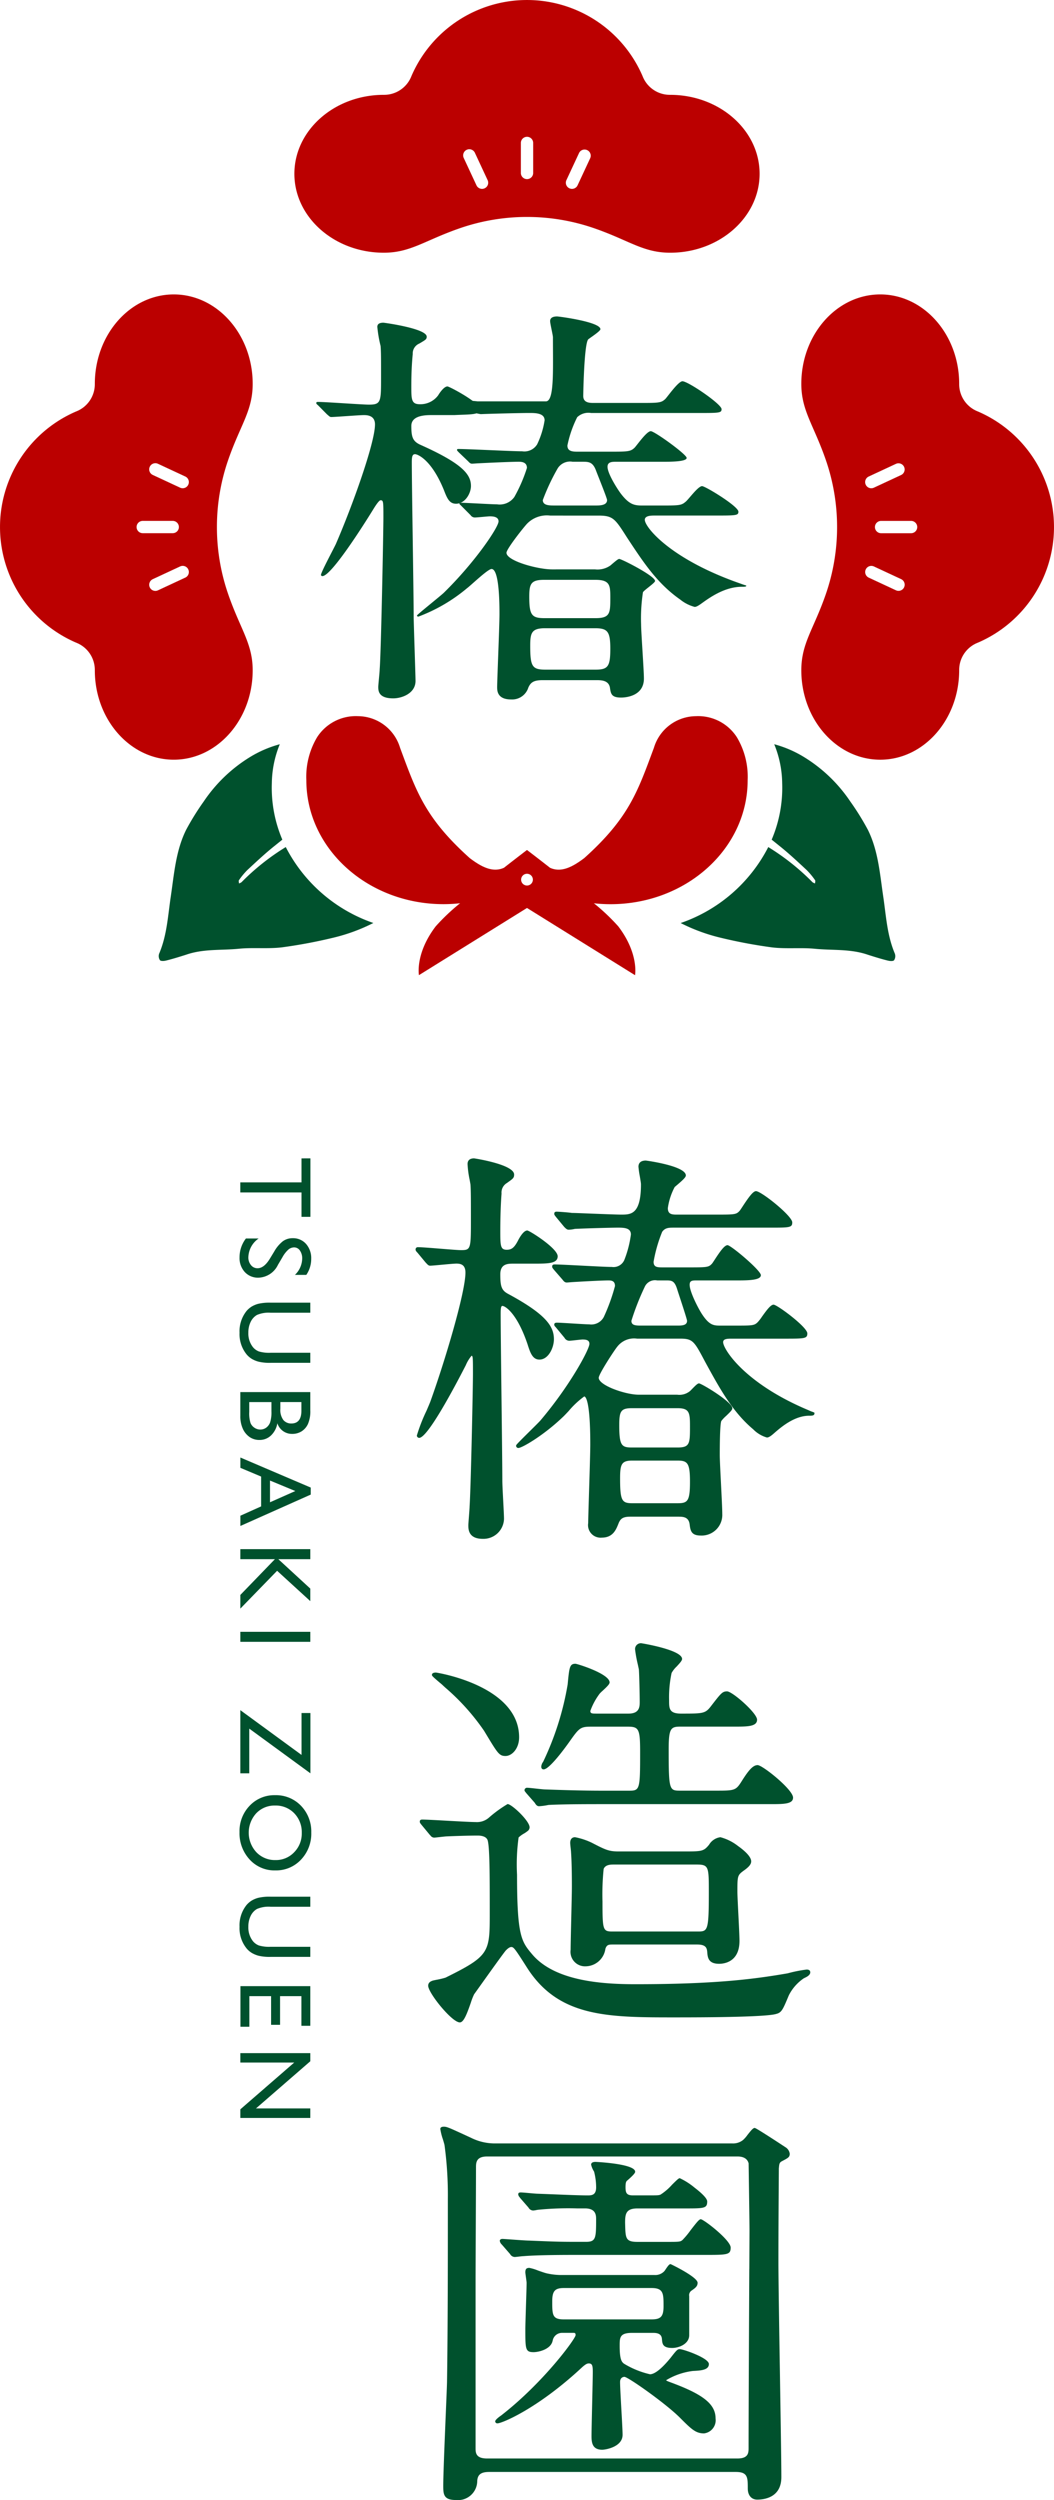 <svg id="グループ_2" data-name="グループ 2" xmlns="http://www.w3.org/2000/svg" xmlns:xlink="http://www.w3.org/1999/xlink" width="149.857" height="355.403" viewBox="0 0 149.857 355.403">
  <defs>
    <clipPath id="clip-path">
      <rect id="長方形_3" data-name="長方形 3" width="149.857" height="355.403" fill="none"/>
    </clipPath>
  </defs>
  <g id="グループ_1" data-name="グループ 1" clip-path="url(#clip-path)">
    <path id="パス_1" data-name="パス 1" d="M34.625,92.281a33.157,33.157,0,0,0-6.286,4.993,1.129,1.129,0,0,1-.361.176c-.005-.157-.078-.364-.005-.462a10.5,10.5,0,0,1,1.188-1.437c1.251-1.162,2.5-2.334,3.83-3.4l1.15-.924a18.787,18.787,0,0,1-1.494-8.017,15.061,15.061,0,0,1,1.132-5.549,16.2,16.2,0,0,0-4.226,1.817,21.407,21.407,0,0,0-6.586,6.317,37.092,37.092,0,0,0-2.5,4.024c-1.479,2.974-1.71,6.279-2.188,9.493-.409,2.744-.544,5.523-1.655,8.122a1.058,1.058,0,0,0,.114.929c.136.158.6.123.88.052.94-.234,1.866-.522,2.84-.831,2.471-.861,5.022-.6,7.511-.85,2.033-.2,4.112.045,6.133-.2a71.335,71.335,0,0,0,7.415-1.4,25.581,25.581,0,0,0,5.564-2.061,22.08,22.08,0,0,1-12.456-10.8" transform="translate(6.002 28.139)" fill="#00512d"/>
    <path id="パス_2" data-name="パス 2" d="M101.494,107.433c-1.11-2.6-1.247-5.378-1.655-8.122-.477-3.214-.708-6.519-2.188-9.493a37.09,37.09,0,0,0-2.5-4.024,21.392,21.392,0,0,0-6.586-6.317,16.177,16.177,0,0,0-4.226-1.817,15.065,15.065,0,0,1,1.132,5.549,18.808,18.808,0,0,1-1.494,8.017q.576.462,1.15.925c1.331,1.067,2.579,2.238,3.83,3.4a10.41,10.41,0,0,1,1.188,1.436c.074.1,0,.305-.005.462a1.156,1.156,0,0,1-.361-.174,33.11,33.11,0,0,0-6.286-4.994,22.071,22.071,0,0,1-12.456,10.8,25.581,25.581,0,0,0,5.564,2.061,71.334,71.334,0,0,0,7.415,1.4c2.022.244,4.1,0,6.133.2,2.489.245,5.039-.011,7.511.85.975.309,1.9.6,2.84.831.286.071.744.106.88-.052a1.058,1.058,0,0,0,.114-.929" transform="translate(25.739 28.139)" fill="#00512d"/>
    <path id="パス_3" data-name="パス 3" d="M33.274,45.431c-.266-.221-.266-.275-.266-.33,0-.11.067-.166.2-.166,1.127,0,6.3.386,7.288.386,1.722,0,1.722-.386,1.722-3.907,0-2.806,0-3.558-.067-4.44a17.911,17.911,0,0,1-.463-2.7c0-.221.065-.6.861-.6.132,0,6.159.824,6.159,1.981,0,.384-.132.44-1.06.99a1.522,1.522,0,0,0-.926,1.485c-.134,1.432-.2,2.734-.2,4.6,0,1.816,0,2.533,1.192,2.533A3.127,3.127,0,0,0,50.336,44c.264-.441.861-1.267,1.324-1.267.264,0,4.636,2.312,4.636,3.248,0,.826-1.43.711-3.643.826H49.475c-.862,0-2.952,0-2.952,1.541,0,1.6.2,2.2,1.324,2.7C53.741,53.687,55,55.227,55,56.879c0,1.1-.861,2.531-2.118,2.531-.928,0-1.259-.715-1.722-1.926-1.789-4.4-3.775-5.118-4.107-5.118-.4,0-.463.386-.463,1.155,0,3.467.266,18.822.266,21.959,0,.826.264,8.406.264,9.121,0,1.761-1.92,2.477-3.178,2.477-2.12,0-2.12-1.1-2.12-1.651,0-.275.2-2.091.2-2.477.2-2.421.53-19.743.53-21.559,0-2.256,0-2.477-.4-2.477-.2,0-.662.661-1.06,1.321-1.39,2.256-5.96,9.466-7.218,9.466a.2.2,0,0,1-.2-.165c0-.386,1.787-3.688,2.118-4.4,2.319-5.338,5.564-14.363,5.564-17.006,0-1.32-1.192-1.32-1.59-1.32-.662,0-4.109.275-4.639.275-.2,0-.331-.165-.6-.386Z" transform="translate(11.96 12.201)" fill="#00512d"/>
    <path id="パス_4" data-name="パス 4" d="M94.717,83.835a10.964,10.964,0,0,0-1.529-6.1,6.531,6.531,0,0,0-5.827-3,6.287,6.287,0,0,0-5.971,4.493c-2.293,6.166-3.519,9.952-9.912,15.689-1.621,1.217-3.241,2.108-4.861,1.369-1.88-1.471-3.274-2.53-3.274-2.53s-1.394,1.059-3.272,2.528c-1.621.74-3.242-.151-4.862-1.368-6.393-5.737-7.62-9.523-9.912-15.689a6.287,6.287,0,0,0-5.971-4.493,6.534,6.534,0,0,0-5.828,3,10.972,10.972,0,0,0-1.527,6.1c0,9.735,8.731,17.625,19.5,17.625a21.747,21.747,0,0,0,2.362-.131,28.875,28.875,0,0,0-3.471,3.287c-2.945,3.874-2.381,6.938-2.381,6.938L63.344,102l15.363,9.558s.564-3.064-2.381-6.938a28.875,28.875,0,0,0-3.471-3.287,21.741,21.741,0,0,0,2.361.131c10.771,0,19.5-7.889,19.5-17.625M63.344,98.811a.836.836,0,1,1,.836-.836.837.837,0,0,1-.836.836" transform="translate(11.584 27.077)" fill="#b00"/>
    <path id="パス_5" data-name="パス 5" d="M68.823,68.978a3.189,3.189,0,0,0,2.187-.549c.463-.386,1.059-.936,1.257-.936.331,0,5.1,2.421,5.1,3.137,0,.274-1.523,1.264-1.722,1.6a24.649,24.649,0,0,0-.264,4.568c0,1.1.4,6.494.4,7.705,0,2.531-2.65,2.7-3.245,2.7-1.391,0-1.458-.55-1.59-1.432-.2-1.045-1.259-1.045-1.988-1.045H61.406c-1.324,0-1.722.33-2.053,1.045A2.414,2.414,0,0,1,56.9,87.471c-1.986,0-1.986-1.266-1.986-1.761,0-.99.331-8.7.331-10.346,0-1.267,0-6.44-1.127-6.44-.53,0-2.914,2.312-3.509,2.752a23.621,23.621,0,0,1-6.888,4.018c-.132,0-.2-.054-.2-.165S46.7,72.887,47.3,72.336c4.5-4.4,7.814-9.357,7.814-10.182,0-.715-.926-.715-1.257-.715-.266,0-1.789.165-2.12.165a.729.729,0,0,1-.6-.33l-1.259-1.266c-.264-.275-.331-.275-.331-.386s.132-.11.264-.11c.729,0,4.3.221,5.1.221a2.558,2.558,0,0,0,2.449-1.046,21.831,21.831,0,0,0,1.789-4.128c0-.88-.861-.88-1.192-.88-1.127,0-4.636.165-5.7.221-.132,0-.729.054-.928.054s-.33-.11-.529-.33l-1.324-1.267c-.266-.274-.266-.274-.266-.384s.132-.11.2-.11c1.324,0,7.682.33,9.073.33a2.123,2.123,0,0,0,2.118-.99,12.122,12.122,0,0,0,1.06-3.411c0-1.046-1.324-1.046-2.185-1.046-1.259,0-5.7.11-6.888.165a7.991,7.991,0,0,1-1.113-.255c-.2,0-.146.255-.41.035l-1.259-1.267c-.264-.274-.264-.274-.264-.384s.132-.11.2-.11c.331,0,2.053.11,2.384.165h9.715c1.2,0,1.005-4.218,1.005-9.1,0-.331-.4-1.926-.4-2.312,0-.33.2-.661.993-.661.266,0,6.159.771,6.159,1.816,0,.275-1.456,1.211-1.722,1.432-.6.55-.721,7.838-.721,8.057,0,.992.926.992,1.523.992h6.358c2.847,0,3.178,0,3.775-.55.331-.331,1.854-2.533,2.451-2.533.794,0,5.562,3.248,5.562,3.963,0,.55-.331.55-3.444.55h-15.1a2.313,2.313,0,0,0-1.986.6,16.109,16.109,0,0,0-1.391,4.018c0,.881.794.881,1.59.881h4.106c2.914,0,3.245,0,3.84-.55.332-.331,1.722-2.366,2.319-2.366.53,0,5.1,3.3,5.1,3.8,0,.55-2.319.55-3.444.55H71.8c-.53,0-1.192,0-1.192.715,0,.99,1.456,3.248,1.921,3.853,1.192,1.541,1.92,1.651,3.046,1.651h2.384c2.782,0,3.113,0,3.708-.5.4-.275,1.789-2.256,2.384-2.256.465,0,5.166,2.862,5.166,3.632,0,.55-.331.55-3.511.55H77.3c-.463,0-1.391,0-1.391.606,0,1.045,3.642,5.613,13.642,9.08.266.11.662.221.794.275,0,.166-.264.166-.662.166-2.449,0-4.636,1.6-5.629,2.311-.6.44-.86.55-1.059.55a5.5,5.5,0,0,1-2.053-1.046c-3.312-2.311-5.3-5.392-7.551-8.8-1.721-2.7-1.986-3.137-4.1-3.137H62.466a3.933,3.933,0,0,0-3.246,1.1c-.4.386-2.979,3.632-2.979,4.184,0,1.155,4.437,2.365,6.49,2.365ZM61.6,70.465c-1.855,0-2.12.55-2.12,2.366,0,2.643.331,3.082,2.185,3.082h7.219c2.12,0,2.12-.715,2.12-2.971,0-1.706-.067-2.477-2.12-2.477Zm7.284,12.768c1.789,0,2.12-.44,2.12-2.971,0-2.477-.4-2.917-2.187-2.917H61.737c-1.921,0-2.12.659-2.12,2.477,0,2.971.266,3.411,2.187,3.411ZM65.644,53.679a2.081,2.081,0,0,0-2.12.936,30.044,30.044,0,0,0-2.118,4.512c0,.771.926.771,1.655.771h5.893c.531,0,1.59,0,1.59-.771,0-.274-1.324-3.522-1.59-4.237-.463-1.211-1.059-1.211-1.92-1.211Z" transform="translate(15.77 11.964)" fill="#00512d"/>
    <path id="パス_6" data-name="パス 6" d="M47,43.024c1.828,0,3.895-.147,6.828-.214l-2.121-.836H47Z" transform="translate(17.03 15.209)" fill="#00512d"/>
    <path id="パス_7" data-name="パス 7" d="M84.144,13.482a4.159,4.159,0,0,1-3.915-2.659,17.888,17.888,0,0,0-32.866,0,4.166,4.166,0,0,1-3.928,2.659c-7.009,0-12.712,5.034-12.712,11.223s5.7,11.222,12.712,11.222c3.813,0,5.81-1.747,10.794-3.474a29.19,29.19,0,0,1,19.134,0c4.983,1.727,6.936,3.474,10.794,3.474,7.009,0,12.711-5.034,12.711-11.222s-5.7-11.223-12.723-11.223M57.774,26.769a.871.871,0,0,1-1.162-.422l-1.8-3.866a.875.875,0,1,1,1.586-.738l1.8,3.865a.873.873,0,0,1-.424,1.162m6.9-2.21a.875.875,0,1,1-1.749,0V20.293a.875.875,0,0,1,1.749,0Zm8.113-2.079-1.8,3.866a.875.875,0,0,1-1.586-.74l1.8-3.865a.875.875,0,0,1,1.586.738" transform="translate(11.132)" fill="#b00"/>
    <path id="パス_8" data-name="パス 8" d="M13.482,43.447a4.159,4.159,0,0,1-2.659,3.915,17.888,17.888,0,0,0,0,32.866,4.166,4.166,0,0,1,2.659,3.928c0,7.009,5.034,12.711,11.223,12.711s11.222-5.7,11.222-12.711c0-3.813-1.747-5.81-3.474-10.794a29.19,29.19,0,0,1,0-19.134c1.727-4.983,3.474-6.936,3.474-10.794,0-7.009-5.034-12.711-11.222-12.711s-11.223,5.7-11.223,12.723M26.769,69.818a.871.871,0,0,1-.422,1.162l-3.866,1.8a.875.875,0,1,1-.738-1.586l3.865-1.8a.873.873,0,0,1,1.162.424m-2.21-6.9a.874.874,0,1,1,0,1.748H20.293a.874.874,0,0,1,0-1.748ZM22.48,54.809l3.866,1.8a.875.875,0,0,1-.74,1.586l-3.865-1.8a.875.875,0,1,1,.738-1.586" transform="translate(0 11.132)" fill="#b00"/>
    <path id="パス_9" data-name="パス 9" d="M106.073,84.144a4.159,4.159,0,0,1,2.659-3.915,17.888,17.888,0,0,0,0-32.866,4.166,4.166,0,0,1-2.659-3.928c0-7.009-5.034-12.712-11.223-12.712s-11.222,5.7-11.222,12.712c0,3.813,1.747,5.81,3.474,10.794a29.19,29.19,0,0,1,0,19.134c-1.727,4.983-3.474,6.936-3.474,10.794,0,7.009,5.034,12.711,11.222,12.711s11.223-5.7,11.223-12.723M92.787,57.774a.871.871,0,0,1,.422-1.162l3.866-1.8a.875.875,0,0,1,.74,1.586l-3.866,1.8a.873.873,0,0,1-1.162-.424M95,64.67a.875.875,0,1,1,0-1.749h4.265a.875.875,0,0,1,0,1.749Zm2.079,8.113-3.866-1.8a.875.875,0,0,1,.74-1.586l3.866,1.8a.875.875,0,0,1-.74,1.586" transform="translate(30.302 11.132)" fill="#b00"/>
    <path id="パス_10" data-name="パス 10" d="M99.742,156.889c-.146-.057-.322-.125-.469-.2-9.13-3.808-12.174-8.709-12.174-9.685,0-.416.439-.5,1.1-.5H95.76c2.933,0,3.31,0,3.31-.749,0-.9-4.29-4.084-4.8-4.084-.4,0-.937.71-1.653,1.712a6.194,6.194,0,0,1-.6.774c-.492.49-.751.49-3.227.49H86.647c-.935,0-1.56-.082-2.609-1.715-.485-.76-1.7-3.092-1.7-4.086,0-.58.347-.621.92-.621h5.955c1.646,0,3.251-.057,3.251-.749,0-.673-4.261-4.263-4.74-4.263-.444,0-1.087.93-1.821,2.056-.166.255-.309.475-.376.556-.48.533-.692.545-3.34.545H78.488c-.79,0-1.277-.038-1.277-.8a20.438,20.438,0,0,1,1.222-4.257c.43-.591.948-.591,1.663-.591H93.676c2.881,0,3.251,0,3.251-.749,0-.915-4.4-4.441-5.156-4.441-.4,0-.988.775-1.922,2.206-.176.27-.328.5-.4.584-.48.533-.688.545-3.28.545H80.454c-.666,0-1.217-.069-1.217-.92a9.057,9.057,0,0,1,.967-2.988c.06-.06.187-.168.345-.3.846-.721,1.249-1.108,1.249-1.356,0-1.361-5.636-2.12-5.693-2.12-.91,0-1.046.545-1.046.869a12.55,12.55,0,0,0,.191,1.36c.082.484.166.982.166,1.14,0,4.315-1.436,4.315-2.824,4.315-.569,0-2.538-.075-4.275-.143-1.335-.052-2.486-.1-2.722-.093-.307-.061-1.875-.181-2.176-.181s-.331.191-.331.272c0,.173.026.2.272.515l1.143,1.381c.251.251.4.4.644.4a4.449,4.449,0,0,0,.866-.12c1.1-.06,5.047-.177,6.16-.177.955,0,1.812.075,1.812.978a15.156,15.156,0,0,1-.943,3.637,1.671,1.671,0,0,1-1.763.973c-.628,0-2.422-.091-4.156-.181-1.755-.09-3.41-.176-4-.176-.3,0-.332.191-.332.272,0,.173.026.206.277.518l1.184,1.362c.172.229.336.418.6.418.1,0,.313-.018.5-.035.146-.012.278-.023.339-.025.971-.061,4.116-.238,5.113-.238.477,0,.918.1.918.8a27.022,27.022,0,0,1-1.586,4.388,2.006,2.006,0,0,1-2.072,1.057c-.361,0-1.383-.063-2.37-.123s-1.891-.116-2.217-.116c-.106,0-.391,0-.391.272a.4.4,0,0,0,.147.3c.044.048.1.113.185.217l1.127,1.364a.786.786,0,0,0,.659.42c.166,0,.62-.05,1.061-.1.364-.04.741-.08.845-.08.484,0,.978.072.978.62,0,.777-2.786,5.972-6.989,10.915-.225.251-.865.884-1.544,1.554-1.89,1.872-1.89,1.9-1.89,2a.308.308,0,0,0,.331.332c.495,0,3.542-1.751,6.3-4.388.166-.147.48-.481.843-.868a12.354,12.354,0,0,1,2.211-2.069c.143,0,.86.327.86,6.813,0,1-.094,4.076-.178,6.784-.064,2.116-.12,3.943-.12,4.413a1.784,1.784,0,0,0,1.94,2.06c1.569,0,2.018-1.123,2.347-1.945.274-.715.586-1.033,1.7-1.033h6.79c.658,0,1.477,0,1.639,1.031.114.921.206,1.65,1.578,1.65a2.934,2.934,0,0,0,3.071-3.072c0-.676-.094-2.543-.185-4.35-.089-1.753-.172-3.411-.172-3.989,0-4,.155-4.742.222-4.874a4.962,4.962,0,0,1,.683-.722c.613-.586.881-.864.881-1.074,0-.925-4.4-3.549-4.738-3.549-.189,0-.444.241-.981.793-.09.091-.177.181-.266.27a2.372,2.372,0,0,1-1.851.545H75.093c-1.879,0-5.682-1.323-5.682-2.407,0-.523,2.257-3.977,2.652-4.438a3.013,3.013,0,0,1,2.791-1.125h6.135c1.8,0,2,.371,3.523,3.248l.192.354c1.926,3.512,3.745,6.831,6.667,9.286a4.477,4.477,0,0,0,1.947,1.169c.249,0,.535-.172,1.053-.633l.031-.029c.913-.79,2.811-2.436,4.93-2.436.386,0,.749,0,.749-.332v-.1l-.086-.042c-.05-.026-.144-.063-.255-.1M80.633,169.9H74.26c-1.538,0-1.812-.262-1.812-3.539,0-2.018.207-2.526,1.752-2.526h6.373c1.445,0,1.812.3,1.812,3,0,2.781-.332,3.063-1.752,3.063m-6.551-13.51h6.551c1.667,0,1.752.648,1.752,2.527,0,2.474,0,3.061-1.752,3.061H74.141c-1.492,0-1.812-.274-1.812-3.181,0-1.924.206-2.407,1.752-2.407m6.611-11.743h-5.3c-.782,0-1.336-.048-1.336-.678a36.478,36.478,0,0,1,1.888-4.813,1.6,1.6,0,0,1,1.771-.93h1.251c.772,0,1.2,0,1.58,1.2.069.223.217.676.394,1.214.381,1.165,1.022,3.117,1.029,3.328,0,.627-.658.678-1.275.678m-24.955-2.789c.339,0,2.039.966,3.546,5.433.375,1.176.7,2.191,1.695,2.191,1.277,0,2.06-1.685,2.06-2.894,0-1.812-1.09-3.523-6.515-6.449-.956-.505-1.109-1.108-1.109-2.782,0-1.514,1.082-1.514,1.872-1.514h2.858c2.065,0,3.429,0,3.429-1.048,0-1.136-4.026-3.667-4.323-3.667-.557,0-1.158,1.113-1.327,1.451-.522.988-.894,1.289-1.591,1.289-.881,0-.918-.535-.918-2.586s.06-3.87.178-5.407a1.565,1.565,0,0,1,.77-1.5l.135-.1c.73-.519.883-.628.883-1.1,0-1.437-5.636-2.3-5.693-2.3-.424,0-.928.142-.928.809a13.938,13.938,0,0,0,.289,2.2c.05.275.1.53.128.732.06.948.06,2.2.06,5.23,0,3.924-.053,4.075-1.4,4.075-.426,0-1.623-.1-2.89-.2-1.335-.108-2.716-.219-3.245-.219a.309.309,0,0,0-.332.334c0,.124.041.221.278.46l1.138,1.373.135.142c.169.18.3.322.51.322.232,0,.951-.067,1.711-.138.813-.075,1.734-.159,2.041-.159.594,0,1.277.144,1.277,1.275,0,2.8-2.909,12.573-4.993,18.348-.09.233-.3.73-.549,1.306a24.226,24.226,0,0,0-1.368,3.513.342.342,0,0,0,.332.332c1.21,0,5.038-7.223,6.629-10.329a5.224,5.224,0,0,1,.816-1.343c.192,0,.2.285.2,2.526,0,2.073-.3,16.285-.477,18.879,0,.221-.053.91-.1,1.519-.042.548-.078,1.02-.078,1.162,0,.58,0,1.941,2.058,1.941a2.918,2.918,0,0,0,3.012-2.835c0-.377-.054-1.433-.112-2.55-.063-1.185-.125-2.41-.125-2.869,0-1.657-.056-6.376-.114-11.373-.061-5.147-.124-10.47-.124-12.392,0-.82.065-1.1.263-1.1" transform="translate(15.716 43.801)" fill="#00512d"/>
    <path id="パス_11" data-name="パス 11" d="M35.046,120.878v8.31H33.779V125.72h-8.7v-1.43h8.7v-3.411Z" transform="translate(9.089 43.798)" fill="#00512d"/>
    <path id="パス_12" data-name="パス 12" d="M29.282,132.168l.657-1.082a4.905,4.905,0,0,1,1.225-1.451,2.319,2.319,0,0,1,1.384-.429,2.447,2.447,0,0,1,1.909.815,3.052,3.052,0,0,1,.733,2.118,4.012,4.012,0,0,1-.7,2.286H32.873a3.3,3.3,0,0,0,1.034-2.315,1.91,1.91,0,0,0-.323-1.146.977.977,0,0,0-.826-.45,1.273,1.273,0,0,0-.838.331,4.176,4.176,0,0,0-.819,1.063L30.458,133a3.184,3.184,0,0,1-2.767,1.82,2.542,2.542,0,0,1-1.944-.8A2.933,2.933,0,0,1,25,131.933a4.38,4.38,0,0,1,.906-2.685h1.809a3.352,3.352,0,0,0-1.462,2.67,1.681,1.681,0,0,0,.373,1.116,1.168,1.168,0,0,0,.933.444q.907,0,1.723-1.311" transform="translate(9.058 46.816)" fill="#00512d"/>
    <path id="パス_13" data-name="パス 13" d="M35.062,143.057v1.432H29.415a6.692,6.692,0,0,1-1.73-.168,3.817,3.817,0,0,1-.973-.413,3.1,3.1,0,0,1-.693-.6A4.564,4.564,0,0,1,25,140.215a4.614,4.614,0,0,1,1.012-3.118,3.256,3.256,0,0,1,.7-.6,3.638,3.638,0,0,1,.951-.4,6.927,6.927,0,0,1,1.766-.161h5.633v1.43H29.415a4.178,4.178,0,0,0-1.951.322,2.277,2.277,0,0,0-.88.975,3.4,3.4,0,0,0-.331,1.545,3.126,3.126,0,0,0,.662,2.065,2.058,2.058,0,0,0,.841.6,5.154,5.154,0,0,0,1.659.185Z" transform="translate(9.058 49.252)" fill="#00512d"/>
    <path id="パス_14" data-name="パス 14" d="M25.083,148.633v-3.368h9.948v2.606a4.514,4.514,0,0,1-.331,1.922,2.453,2.453,0,0,1-.911,1.054,2.483,2.483,0,0,1-1.342.362,2.167,2.167,0,0,1-2.1-1.516,3.082,3.082,0,0,1-.9,1.734,2.336,2.336,0,0,1-1.651.644,2.438,2.438,0,0,1-1.361-.392,2.854,2.854,0,0,1-.975-1.15,4.242,4.242,0,0,1-.377-1.9m4.422-.613v-1.331H26.351v1.4a4.534,4.534,0,0,0,.183,1.584,1.5,1.5,0,0,0,.565.67,1.478,1.478,0,0,0,.826.252,1.416,1.416,0,0,0,.832-.267,1.6,1.6,0,0,0,.563-.759,4.737,4.737,0,0,0,.185-1.553m4.259-.106v-1.225h-2.99v.947a2.4,2.4,0,0,0,.435,1.62,1.442,1.442,0,0,0,1.124.481q1.432,0,1.432-1.823" transform="translate(9.088 52.635)" fill="#00512d"/>
    <path id="パス_15" data-name="パス 15" d="M35.089,156.364v1l-10,4.46v-1.458l2.948-1.324V154.8l-2.948-1.241v-1.465Zm-5.79,2.093,3.6-1.6-3.6-1.489Z" transform="translate(9.089 55.108)" fill="#00512d"/>
    <path id="パス_16" data-name="パス 16" d="M35.031,167.265v1.781l-4.72-4.316-5.227,5.377v-1.944L30,163.078H25.084v-1.425h9.948v1.425h-4.55Z" transform="translate(9.089 58.573)" fill="#00512d"/>
    <rect id="長方形_2" data-name="長方形 2" width="9.948" height="1.424" transform="translate(34.173 231.979)" fill="#00512d"/>
    <path id="パス_17" data-name="パス 17" d="M35.046,178.862v8.573l-8.694-6.354v6.354H25.083v-8.979l8.7,6.365v-5.959Z" transform="translate(9.089 64.661)" fill="#00512d"/>
    <path id="パス_18" data-name="パス 18" d="M35.2,192.651a5.352,5.352,0,0,1-1.459,3.839,4.844,4.844,0,0,1-3.661,1.533,4.765,4.765,0,0,1-3.643-1.548,5.5,5.5,0,0,1-1.441-3.9,5.192,5.192,0,0,1,1.441-3.748,4.811,4.811,0,0,1,3.614-1.5,4.918,4.918,0,0,1,3.689,1.508,5.262,5.262,0,0,1,1.459,3.815m-1.353.057a3.855,3.855,0,0,0-1.068-2.806,3.635,3.635,0,0,0-2.727-1.1,3.57,3.57,0,0,0-2.677,1.1,4.094,4.094,0,0,0,.02,5.538,3.644,3.644,0,0,0,2.714,1.114,3.563,3.563,0,0,0,2.661-1.114,3.782,3.782,0,0,0,1.078-2.734" transform="translate(9.058 67.876)" fill="#00512d"/>
    <path id="パス_19" data-name="パス 19" d="M35.062,205.047v1.432H29.415a6.692,6.692,0,0,1-1.73-.168,3.816,3.816,0,0,1-.973-.413,3.1,3.1,0,0,1-.693-.6A4.564,4.564,0,0,1,25,202.2a4.614,4.614,0,0,1,1.012-3.118,3.255,3.255,0,0,1,.7-.6,3.639,3.639,0,0,1,.951-.4,6.928,6.928,0,0,1,1.766-.161h5.633v1.43H29.415a4.178,4.178,0,0,0-1.951.322,2.276,2.276,0,0,0-.88.975,3.4,3.4,0,0,0-.331,1.545,3.126,3.126,0,0,0,.662,2.065,2.058,2.058,0,0,0,.841.6,5.154,5.154,0,0,0,1.659.185Z" transform="translate(9.058 71.713)" fill="#00512d"/>
    <path id="パス_20" data-name="パス 20" d="M35.028,207.255v5.64H33.761v-4.216H30.727v4.073H29.452v-4.073h-3.09v4.351H25.094v-5.775Z" transform="translate(9.092 75.096)" fill="#00512d"/>
    <path id="パス_21" data-name="パス 21" d="M35.031,222.106v1.353H25.084v-1.225l7.662-6.651H25.084v-1.339h9.948V215.4l-7.726,6.708Z" transform="translate(9.089 77.628)" fill="#00512d"/>
    <path id="パス_22" data-name="パス 22" d="M78.678,258.259c-.515-.188-.6-.245-.612-.3a9.664,9.664,0,0,1,3.783-1.309c1.127-.057,2.29-.119,2.29-.986s-3.665-2.12-4.144-2.12c-.319,0-.462.158-1.309,1.248l-.054.065c-1.539,1.869-2.407,2.261-2.865,2.261a12.423,12.423,0,0,1-3.712-1.514c-.282-.234-.6-.5-.6-2.5,0-1.206,0-1.87,1.753-1.87h3.037c.79,0,1.177.275,1.217.872l.007.064c.054.621.106,1.207,1.456,1.207.975,0,2.417-.578,2.417-1.82v-5.539a.781.781,0,0,1,.293-.767c.579-.406.9-.629.9-1.139,0-.823-3.806-2.655-3.844-2.655-.184,0-.362.237-.7.738a2.991,2.991,0,0,1-.189.266,1.751,1.751,0,0,1-1.433.544H62.9a9.636,9.636,0,0,1-1.813-.233c-.245-.054-.749-.23-1.236-.4a6.786,6.786,0,0,0-1.238-.379c-.421,0-.571.165-.571.631,0,.09.031.315.08.674.044.312.1.7.1.815,0,.46-.041,1.759-.086,3.132-.045,1.437-.093,2.925-.093,3.478,0,2.817,0,3.252,1.166,3.252.737,0,2.443-.406,2.707-1.594l.015-.05a1.341,1.341,0,0,1,1.327-1.1h1.609c.187,0,.323,0,.323.323-.02.53-4.6,6.775-10.592,11.426-.087.059-.843.568-.843.842a.3.3,0,0,0,.332.274c.614,0,5.7-2.075,12.014-7.962.572-.515.778-.556.969-.556.508,0,.561.371.561,1.217,0,.639-.041,2.458-.086,4.383-.045,1.966-.093,4-.093,4.73,0,.939.119,1.94,1.523,1.94.451,0,2.894-.39,2.894-2.12,0-.526-.083-2.015-.172-3.59-.091-1.627-.185-3.308-.185-3.914,0-.719.557-.74.62-.74.52.014,5.863,3.783,7.873,5.793,1.636,1.636,2.249,2.248,3.444,2.248a1.887,1.887,0,0,0,1.642-2.118c0-2.037-1.738-3.432-6.414-5.147M63.5,249.316c-1.633,0-1.633-.653-1.633-2.586,0-1.435.383-1.872,1.633-1.872H76c1.693,0,1.693.811,1.693,2.586,0,1.451-.38,1.872-1.693,1.872ZM95.15,224.923c-.1-.064-4.271-2.825-4.494-2.825s-.488.309-1.041,1.011a4.432,4.432,0,0,1-.606.693,2.247,2.247,0,0,1-1.508.5H53.671a7.573,7.573,0,0,1-3.391-.82l-.589-.271c-2.486-1.143-2.805-1.29-3.227-1.29-.339,0-.511.112-.511.332a8.11,8.11,0,0,0,.366,1.459c.108.358.21.695.232.827a52.731,52.731,0,0,1,.474,7.66c0,8.118,0,18.224-.119,26.082-.02.718-.091,2.436-.174,4.428-.161,3.9-.362,8.763-.362,10.287,0,1.24.089,2,1.821,2a2.735,2.735,0,0,0,3.012-2.706c.05-.913.541-1.285,1.693-1.285H87.976c1.693,0,1.693.785,1.693,2.347,0,.977.515,1.583,1.345,1.583,1.031,0,3.429-.311,3.429-3.191,0-2.112-.1-8.15-.2-14.54-.108-6.667-.218-13.561-.218-16.073,0-4.426.033-9.083.049-11.585.007-.888.011-1.492.01-1.681l.012-.119c.048-.5.068-.711.384-.892l.2-.106c.733-.388.955-.507.955-.982a1.282,1.282,0,0,0-.485-.842m-5.267,17.239c-.035,7.339-.1,19.624-.1,25.413,0,.674,0,1.514-1.574,1.514H52.6c-1.633,0-1.633-.839-1.633-1.514V244.049c0-1.125.014-4.381.029-7.734.015-3.562.031-7.234.031-8.585,0-.663,0-1.572,1.574-1.572H88.214c.88,0,1.41.341,1.574.977,0,.068.01.76.025,1.751.035,2.534.1,6.776.1,7.839,0,.4-.01,2.482-.025,5.438m-6.91-7.081c-.21,0-.5.338-1.459,1.584a11.62,11.62,0,0,1-1.14,1.37c-.307.255-.471.262-2.165.262H73.98c-1.681,0-1.695-.52-1.747-2.462l-.007-.243c0-1.275.119-2.05,1.753-2.05h6.67c2.817,0,3.251,0,3.251-.989,0-.39-.613-1.059-1.824-1.989A9.623,9.623,0,0,0,80,229.244c-.149,0-.356.188-1.1.928a7.91,7.91,0,0,1-1.636,1.406c-.27.108-.39.108-1.849.108H73.325c-.888,0-1.038-.357-1.038-1.157,0-.578.06-.816.244-.954,1.125-.967,1.125-1.165,1.125-1.249,0-1.144-5.576-1.4-5.632-1.4-.52,0-.629.213-.629.392a3.033,3.033,0,0,0,.388.936l.037.07a9.073,9.073,0,0,1,.289,2.21c0,1.068-.571,1.157-1.157,1.157-1.1,0-3.041-.078-4.756-.147-.9-.035-1.737-.069-2.391-.091-.151,0-.755-.05-1.289-.1s-.974-.083-1.094-.083c-.165,0-.391,0-.391.272a.656.656,0,0,0,.174.377c.029.039.059.08.1.14l1.185,1.362a.785.785,0,0,0,.658.42,2.963,2.963,0,0,0,.444-.063,3.091,3.091,0,0,1,.411-.059,43.344,43.344,0,0,1,5.355-.181c.394,0,.787,0,1.174,0,1.573,0,1.573,1.023,1.573,1.574,0,2.677-.044,3.181-1.454,3.181-3.609,0-3.751,0-8.1-.18-.36,0-1.625-.09-2.549-.158-.706-.05-1.11-.079-1.2-.079-.373,0-.392.226-.392.272a.864.864,0,0,0,.277.518l1.184,1.361a.788.788,0,0,0,.658.42c.093,0,.312-.026.565-.055s.567-.065.7-.065c2.079-.177,6.152-.177,7.491-.177H83.39c3.409,0,3.846,0,3.846-1.048s-3.834-4.026-4.263-4.026" transform="translate(16.65 80.409)" fill="#00512d"/>
    <path id="パス_23" data-name="パス 23" d="M46.706,177.121c.155.135.275.236.307.267.075.074.223.21.431.4a31.7,31.7,0,0,1,5.5,6.125l.237.391c1.708,2.832,1.928,3.2,2.813,3.2.937,0,1.94-1.067,1.94-2.655,0-7.358-11.708-9.207-11.826-9.207-.5,0-.571.21-.571.332s.045.2,1.168,1.153m43.087,26.728c.819-.567,1.138-.952,1.138-1.376,0-.744-1.183-1.691-1.888-2.188a6.855,6.855,0,0,0-2.493-1.242,2.216,2.216,0,0,0-1.608,1.068c-.787.956-1.007.956-3.693.956H72.077c-1.407,0-1.866-.236-3.8-1.233a9.7,9.7,0,0,0-2.392-.792c-.439,0-.689.294-.689.809,0,.136.034.45.067.753.026.236.053.482.053.568.119,1.661.119,4.124.119,4.932,0,.737-.048,2.763-.094,4.721-.044,1.855-.084,3.607-.084,4.214a2.065,2.065,0,0,0,2.178,2.357,2.875,2.875,0,0,0,2.766-2.488c.2-.609.52-.609,1.046-.609H83.274c1.195,0,1.345.49,1.4.989.059.822.125,1.752,1.7,1.752.678,0,2.892-.236,2.892-3.252,0-.594-.08-2.2-.158-3.749-.072-1.424-.139-2.767-.139-3.219,0-2.187,0-2.364.827-2.971m-6.519,8.6H71.243c-1.4,0-1.455-.159-1.455-4.253a35.181,35.181,0,0,1,.166-4.647c.259-.62,1.015-.62,1.467-.62H83.154c1.752,0,1.752.3,1.752,3.956,0,5.564-.154,5.564-1.632,5.564M60.152,194.153c.155.259.319.492.608.492a8.768,8.768,0,0,0,1.338-.181c2.027-.116,6.126-.116,7.476-.116h24c1.993,0,3.309,0,3.309-.928,0-1.142-4.34-4.621-5.037-4.621s-1.342.807-2.334,2.394c-.789,1.238-1.011,1.238-3.741,1.238H80.891c-1.6,0-1.693,0-1.693-5.861,0-2.963.289-3.241,1.633-3.241h7.684c1.887,0,3.251,0,3.251-.988,0-.939-3.512-4.024-4.263-4.024-.666,0-.851.238-2.289,2.1l-.037.048c-.787,1.012-1.113,1.012-4.227,1.012-1.692,0-1.692-.742-1.692-1.87a16.54,16.54,0,0,1,.356-3.909,3.844,3.844,0,0,1,.725-.92c.475-.514.766-.841.766-1.068,0-1.3-5.753-2.238-5.812-2.238a.826.826,0,0,0-.868.928,19.337,19.337,0,0,0,.392,2.124c.071.327.128.591.144.688.057.752.119,3.647.119,4.573,0,.674,0,1.692-1.574,1.692H68.86c-.6,0-.8-.029-.8-.381a9.257,9.257,0,0,1,1.339-2.47,5.367,5.367,0,0,1,.413-.4c.683-.631.988-.952.988-1.18,0-1.229-4.616-2.655-4.858-2.655-.827,0-.875.507-1.106,2.934a41.294,41.294,0,0,1-3.489,11.01,1.26,1.26,0,0,0-.264.683c0,.362.255.391.332.391.945,0,3.731-4.016,3.759-4.056,1.291-1.82,1.484-2.019,2.971-2.019h5.241c1.588,0,1.753.342,1.753,3.658,0,5.293-.045,5.444-1.573,5.444H69.872c-3.1,0-6-.1-7.733-.161l-.486-.016c-.208,0-.815-.067-1.349-.125s-1.033-.114-1.212-.114a.354.354,0,0,0-.391.334c0,.113.01.127.275.458Zm38.666,23.71a19.111,19.111,0,0,0-2.707.538c-4.573.783-10.013,1.546-21.653,1.546-4.748,0-11.433-.439-14.653-4.233-1.533-1.817-2.167-2.569-2.167-11.336a27.871,27.871,0,0,1,.223-5.293,3.973,3.973,0,0,1,.768-.559,3.666,3.666,0,0,0,.489-.335.666.666,0,0,0,.307-.544c0-.926-2.558-3.312-3.131-3.312a17.843,17.843,0,0,0-2.594,1.879,2.582,2.582,0,0,1-1.933.683c-.606,0-2.32-.094-3.975-.184-1.606-.09-3.122-.173-3.648-.173-.3,0-.332.191-.332.272,0,.174.026.206.272.514l1.143,1.381c.042.042.079.082.112.117a.66.66,0,0,0,.533.286c.056,0,.268-.023.74-.076.4-.046.9-.1.994-.1,1.2-.053,3.083-.117,4.459-.117.4,0,1.1.074,1.353.569.341.683.341,5.192.341,10.414,0,5.639,0,6.1-6.287,9.213a11.611,11.611,0,0,1-1.345.317c-.191.04-.343.071-.416.089-.3.087-.707.258-.707.744,0,1.027,3.375,5.216,4.5,5.216.546,0,.993-1.163,1.565-2.805a8.788,8.788,0,0,1,.465-1.192l.755-1.057c1.441-2.019,3.415-4.786,3.756-5.177.159-.159.489-.489.785-.489.326,0,.526.259,2.133,2.785,4.512,7.22,11.517,7.22,21.213,7.22,10.455,0,13.535-.263,14.272-.481.812-.2.967-.578,1.83-2.647a6.374,6.374,0,0,1,2.132-2.428l.09-.044c.311-.147.83-.394.83-.808,0-.18-.089-.392-.511-.392" transform="translate(15.874 62.129)" fill="#00512d"/>
  </g>
</svg>

